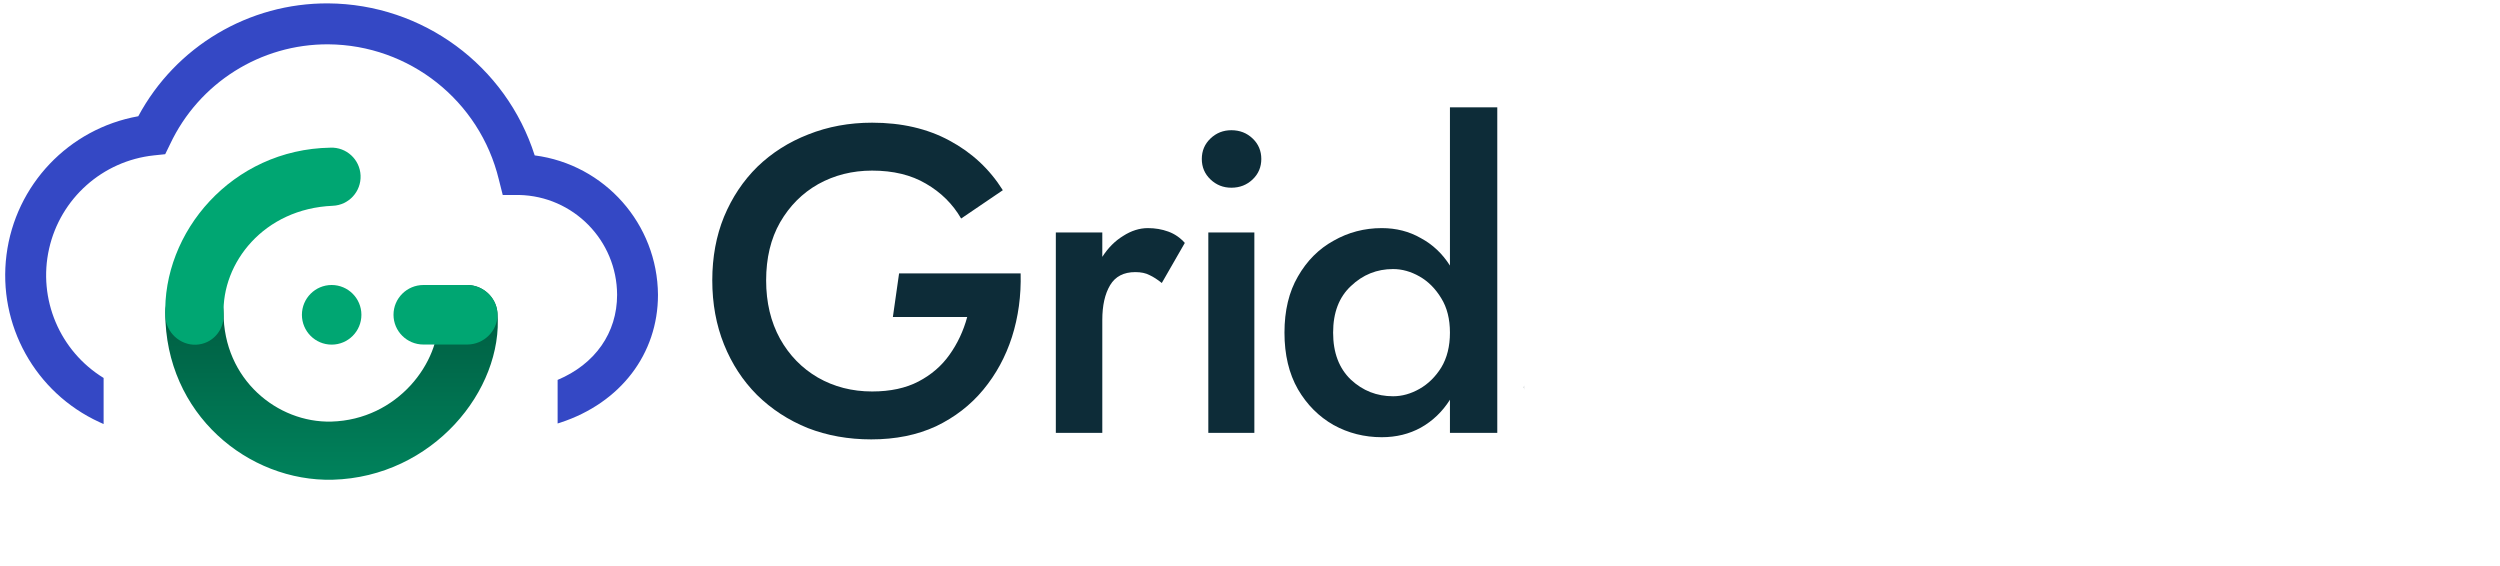 <?xml version="1.0" encoding="UTF-8"?>
<svg width="526px" height="119px" viewBox="0 0 526 119" version="1.1" xmlns="http://www.w3.org/2000/svg" xmlns:xlink="http://www.w3.org/1999/xlink">
    <title>full-logo</title>
    <defs>
        <rect id="path-1" x="0.14" y="0" width="205" height="111"></rect>
        <filter id="filter-3">
            <feColorMatrix in="SourceGraphic" type="matrix" values="0 0 0 0 0.204 0 0 0 0 0.282 0 0 0 0 0.773 0 0 0 1 0"></feColorMatrix>
        </filter>
        <rect id="path-4" x="0" y="0" width="296.787" height="111"></rect>
        <linearGradient x1="50%" y1="0%" x2="50%" y2="100%" id="linearGradient-6">
            <stop stop-color="#00583E" offset="0%"></stop>
            <stop stop-color="#00835C" offset="100%"></stop>
        </linearGradient>
    </defs>
    <g id="Page-1" stroke="none" stroke-width="1" fill="none" fill-rule="evenodd">
        <g id="github-cover-copy" transform="translate(-50, -168)">
            <g id="full-logo" transform="translate(50.97, 168.565)">
                <g id="Group-3" transform="translate(318.997, 6.435)">
                    <mask id="mask-2" fill="white">
                        <use xlink:href="#path-1"></use>
                    </mask>
                    <g id="Rectangle" transform="translate(102.64, 55.5) scale(-1, 1) translate(-102.64, -55.5) "></g>
                    <g id="Group" mask="url(#mask-2)">
                        <g transform="translate(-373, -9)" id="2020-logo" filter="url(#filter-3)">
                            <g transform="translate(0, 4.82)">
                                <path d="M183.777,34.598 C189.823,34.61 195.521,37.426 199.204,42.221 C199.334,42.394 199.53,42.506 199.746,42.53 C199.961,42.553 200.177,42.487 200.342,42.346 L206.838,37.169 C207.006,37.035 207.114,36.84 207.137,36.627 C207.161,36.413 207.098,36.199 206.963,36.032 C201.359,28.759 192.696,24.501 183.515,24.507 C166.551,24.507 152.796,39.126 152.796,57.102 C152.796,75.078 166.597,89.698 183.515,89.698 C192.696,89.729 201.365,85.47 206.952,78.184 C207.092,78.018 207.156,77.802 207.13,77.586 C207.105,77.37 206.991,77.175 206.816,77.047 L200.331,71.927 C200.163,71.792 199.949,71.73 199.736,71.753 C199.522,71.777 199.327,71.884 199.193,72.052 C195.492,76.815 189.808,79.613 183.777,79.641 C172.183,79.641 163.116,69.743 163.116,57.125 C163.116,44.508 172.183,34.598 183.777,34.598 Z" id="Path" fill="#FFFFFF" fill-rule="nonzero"></path>
                                <path d="M215.337,22.652 L223.483,22.652 C223.929,22.652 224.291,23.014 224.291,23.46 L224.291,88.06 C224.291,88.5 223.934,88.856 223.495,88.856 L215.349,88.856 C214.902,88.856 214.541,88.495 214.541,88.049 L214.541,23.46 C214.538,23.247 214.62,23.041 214.77,22.889 C214.92,22.738 215.124,22.652 215.337,22.652 L215.337,22.652 Z" id="Path" fill="#FFFFFF" fill-rule="nonzero"></path>
                                <path d="M252.051,44.997 C241.254,44.997 230.332,52.643 230.332,67.262 C230.332,80.107 239.673,89.801 252.051,89.801 C264.43,89.801 273.862,80.107 273.862,67.262 C273.862,54.417 264.487,44.997 252.051,44.997 Z M264.032,67.262 C264.032,74.68 258.878,80.278 252.051,80.278 C245.225,80.278 240.174,74.68 240.174,67.262 C240.174,59.844 245.282,54.52 252.051,54.52 C258.821,54.52 264.032,59.992 264.032,67.262 Z" id="Shape" fill="#FFFFFF" fill-rule="nonzero"></path>
                                <path d="M317.766,45.93 L309.62,45.93 C309.407,45.927 309.202,46.009 309.05,46.159 C308.898,46.309 308.813,46.513 308.813,46.726 L308.813,68.343 C308.813,76.785 302.987,79.777 297.993,79.777 C293.578,79.777 289.13,76.444 289.13,68.992 L289.13,46.726 C289.13,46.513 289.044,46.309 288.893,46.159 C288.741,46.009 288.535,45.927 288.322,45.93 L280.176,45.93 C279.736,45.93 279.38,46.287 279.38,46.726 L279.38,70.05 C279.38,82.849 285.171,89.892 295.695,89.892 C299.517,89.892 305.707,87.696 308.028,82.849 L308.813,83.008 L308.813,88.06 C308.813,88.506 309.174,88.868 309.62,88.868 L317.766,88.868 C318.213,88.868 318.574,88.506 318.574,88.06 L318.574,46.726 C318.574,46.513 318.489,46.309 318.337,46.159 C318.185,46.009 317.98,45.927 317.766,45.93 Z" id="Path" fill="#FFFFFF" fill-rule="nonzero"></path>
                                <path d="M367.792,22.652 L359.635,22.652 C359.422,22.652 359.217,22.738 359.068,22.889 C358.918,23.041 358.835,23.247 358.838,23.46 L358.838,52.335 L358.338,51.539 C355.857,47.546 350.522,44.963 344.742,44.963 C334.775,44.963 324.695,52.643 324.695,67.319 C324.695,80.119 333.353,89.766 344.822,89.766 C349.19,89.766 355.346,88.014 358.338,83.099 L358.838,82.28 L358.838,88.06 C358.835,88.273 358.918,88.479 359.068,88.63 C359.217,88.782 359.422,88.868 359.635,88.868 L367.792,88.868 C368.005,88.868 368.21,88.782 368.359,88.63 C368.509,88.479 368.592,88.273 368.589,88.06 L368.589,23.46 C368.592,23.247 368.509,23.041 368.359,22.889 C368.21,22.738 368.005,22.652 367.792,22.652 L367.792,22.652 Z M358.69,67.262 C358.801,70.603 357.57,73.849 355.272,76.277 C352.975,78.705 349.802,80.113 346.46,80.187 C339.793,80.187 334.571,74.498 334.571,67.262 C334.571,60.026 339.793,54.52 346.46,54.52 C353.336,54.694 358.784,60.385 358.656,67.262 L358.69,67.262 Z" id="Shape" fill="#FFFFFF" fill-rule="nonzero"></path>
                                <path d="M380,45.93 L388.146,45.93 C388.586,45.93 388.943,46.287 388.943,46.726 L388.943,88.06 C388.943,88.5 388.586,88.856 388.146,88.856 L380,88.856 C379.554,88.856 379.192,88.495 379.192,88.049 L379.192,46.726 C379.198,46.285 379.558,45.93 380,45.93 Z" id="Path" fill="#FFFFFF" fill-rule="nonzero"></path>
                                <path d="M384.107,23.96 C382.403,23.924 380.756,24.575 379.538,25.768 C378.32,26.96 377.633,28.593 377.634,30.298 C377.671,33.837 380.568,36.678 384.107,36.646 C385.801,36.668 387.431,36.007 388.632,34.812 C389.833,33.618 390.502,31.991 390.49,30.298 C390.518,28.6 389.853,26.965 388.649,25.769 C387.444,24.573 385.804,23.92 384.107,23.96 Z" id="Path" fill="#FFFFFF" fill-rule="nonzero"></path>
                                <path d="M422.494,44.997 C418.922,44.997 412.573,46.92 410.15,52.04 L409.365,51.88 L409.365,46.726 C409.365,46.513 409.279,46.309 409.127,46.159 C408.976,46.009 408.77,45.927 408.557,45.93 L400.411,45.93 C399.971,45.93 399.614,46.287 399.614,46.726 L399.614,88.06 C399.611,88.273 399.694,88.479 399.844,88.63 C399.993,88.782 400.198,88.868 400.411,88.868 L408.557,88.868 C409.003,88.868 409.365,88.506 409.365,88.06 L409.365,66.443 C409.365,58.069 415.19,55.066 420.184,55.066 C424.599,55.066 429.047,58.377 429.047,65.76 L429.047,88.06 C429.047,88.506 429.409,88.868 429.855,88.868 L438.024,88.868 C438.47,88.868 438.832,88.506 438.832,88.06 L438.832,64.748 C438.809,52.017 433.007,44.997 422.494,44.997 Z" id="Path" fill="#FFFFFF" fill-rule="nonzero"></path>
                                <path d="M487.492,45.93 L479.346,45.93 C479.133,45.927 478.927,46.009 478.776,46.159 C478.624,46.309 478.538,46.513 478.538,46.726 L478.538,52.415 L478.049,51.619 C475.557,47.625 470.222,45.043 464.396,45.043 C454.441,45.043 444.35,52.722 444.35,67.399 C444.35,80.198 453.008,89.846 464.487,89.846 C468.845,89.846 475,88.094 478.004,83.179 L478.493,82.36 L478.493,88.06 C478.493,88.506 478.854,88.868 479.301,88.868 L487.447,88.868 C487.66,88.868 487.864,88.782 488.014,88.63 C488.164,88.479 488.246,88.273 488.243,88.06 L488.243,46.726 C488.244,46.304 487.914,45.954 487.492,45.93 Z M478.39,67.262 C478.501,70.609 477.265,73.86 474.96,76.289 C472.656,78.718 469.473,80.122 466.126,80.187 C459.459,80.187 454.248,74.498 454.248,67.262 C454.248,60.026 459.459,54.52 466.126,54.52 C473.02,54.669 478.495,60.367 478.368,67.262 L478.39,67.262 Z" id="Shape" fill="#FFFFFF" fill-rule="nonzero"></path>
                                <path d="M524.662,46.078 C522.804,45.325 520.818,44.939 518.814,44.94 C513.398,44.94 509.462,48.183 507.437,54.326 L506.708,54.224 L506.708,46.726 C506.708,46.513 506.623,46.309 506.471,46.159 C506.319,46.009 506.114,45.927 505.901,45.93 L497.754,45.93 C497.541,45.927 497.336,46.009 497.184,46.159 C497.032,46.309 496.947,46.513 496.947,46.726 L496.947,88.06 C496.947,88.506 497.308,88.868 497.754,88.868 L505.992,88.868 C506.205,88.868 506.409,88.782 506.559,88.63 C506.709,88.479 506.791,88.273 506.788,88.06 L506.788,73.952 C506.788,57.114 513.512,54.611 517.528,54.611 C519.223,54.615 520.899,54.963 522.454,55.635 C522.674,55.738 522.929,55.738 523.149,55.635 C523.36,55.523 523.51,55.323 523.558,55.089 L525.174,46.999 C525.255,46.608 525.037,46.216 524.662,46.078 L524.662,46.078 Z" id="Path" fill="#FFFFFF" fill-rule="nonzero"></path>
                                <path d="M569.863,46.283 C569.715,46.058 569.462,45.924 569.192,45.93 L560.42,45.93 C560.09,45.933 559.793,46.135 559.669,46.442 L549.054,73.952 L538.337,46.442 C538.213,46.135 537.917,45.933 537.586,45.93 L528.644,45.93 C528.378,45.928 528.13,46.061 527.984,46.283 C527.833,46.504 527.803,46.786 527.904,47.034 L543.832,86.149 L535.038,109.005 C534.925,109.258 534.949,109.55 535.101,109.78 C535.253,110.011 535.512,110.148 535.789,110.143 L544.322,110.143 C544.651,110.145 544.946,109.94 545.061,109.631 L569.932,47.056 C570.047,46.804 570.021,46.51 569.863,46.283 L569.863,46.283 Z" id="Path" fill="#FFFFFF" fill-rule="nonzero"></path>
                                <path d="M112.532,31.981 C106.494,13.048 88.967,0.143 69.094,-0.001 C52.403,-0.096 37.025,9.04 29.126,23.744 C14.505,26.364 3.278,38.173 1.4,52.908 C-0.478,67.642 7.427,81.89 20.923,88.094 L21.776,88.481 L21.833,88.481 L21.833,78.81 C12.584,73.133 7.973,62.2 10.362,51.614 C12.752,41.028 21.612,33.136 32.402,31.981 L34.792,31.731 L35.838,29.581 C41.906,16.722 54.876,8.544 69.094,8.613 C86.168,8.733 100.969,20.461 104.989,37.056 L105.808,40.31 L109.222,40.31 C120.665,40.544 129.83,49.866 129.871,61.312 C129.871,69.333 125.241,75.898 117.356,79.22 L117.356,88.39 L117.925,88.208 C130.599,84.055 138.472,73.747 138.472,61.312 C138.365,46.429 127.291,33.908 112.532,31.981 Z" id="Path" fill="#FFFFFF" fill-rule="nonzero"></path>
                                <path d="M52.415,87.366 L54.304,89.254 C54.408,89.362 54.439,89.521 54.382,89.659 C54.325,89.797 54.191,89.889 54.042,89.892 L39.138,89.892 C35.368,89.892 32.311,86.835 32.311,83.065 L32.311,54.122 C32.311,53.914 32.143,53.746 31.936,53.746 L28.75,53.746 C28.599,53.748 28.461,53.658 28.401,53.519 C28.342,53.379 28.372,53.218 28.477,53.109 L41.129,40.457 C41.199,40.386 41.296,40.346 41.396,40.346 C41.497,40.346 41.593,40.386 41.663,40.457 L54.304,53.109 C54.408,53.216 54.439,53.375 54.382,53.513 C54.325,53.652 54.191,53.743 54.042,53.746 L50.811,53.746 C50.602,53.746 50.43,53.912 50.424,54.122 L50.424,82.565 C50.429,84.365 51.144,86.091 52.415,87.366 L52.415,87.366 Z" id="Path" fill="#FFFFFF" fill-rule="nonzero"></path>
                                <path d="M80.369,87.366 L82.269,89.254 C82.375,89.363 82.404,89.525 82.345,89.664 C82.285,89.803 82.147,89.893 81.996,89.892 L67.126,89.892 C63.356,89.892 60.299,86.835 60.299,83.065 L60.299,61.437 C60.299,61.228 60.133,61.056 59.924,61.05 L56.704,61.05 C56.555,61.047 56.421,60.956 56.364,60.818 C56.308,60.679 56.338,60.52 56.443,60.413 L69.083,47.784 C69.153,47.713 69.249,47.673 69.35,47.673 C69.451,47.673 69.547,47.713 69.617,47.784 L82.269,60.39 C82.375,60.499 82.404,60.661 82.345,60.8 C82.285,60.939 82.147,61.029 81.996,61.028 L78.765,61.028 C78.555,61.034 78.389,61.205 78.389,61.414 L78.389,82.565 C78.391,84.363 79.102,86.089 80.369,87.366 L80.369,87.366 Z" id="Path" fill="#FFFFFF" fill-rule="nonzero"></path>
                                <path d="M108.334,87.366 L110.223,89.254 C110.327,89.362 110.358,89.521 110.301,89.659 C110.244,89.797 110.111,89.889 109.961,89.892 L95.046,89.892 C91.275,89.892 88.219,86.835 88.219,83.065 L88.219,68.696 C88.219,68.488 88.051,68.32 87.844,68.32 L84.658,68.32 C84.504,68.322 84.364,68.229 84.306,68.085 C84.248,67.942 84.284,67.778 84.396,67.672 L97.048,55.032 C97.116,54.961 97.211,54.921 97.31,54.921 C97.408,54.921 97.503,54.961 97.571,55.032 L110.223,67.672 C110.335,67.778 110.371,67.942 110.313,68.085 C110.255,68.229 110.116,68.322 109.961,68.32 L106.719,68.32 C106.511,68.32 106.343,68.488 106.343,68.696 L106.343,82.565 C106.348,84.365 107.063,86.091 108.334,87.366 Z" id="Path" fill="#FFFFFF" fill-rule="nonzero"></path>
                            </g>
                        </g>
                    </g>
                </g>
                <g id="Group-2" transform="translate(22.349, 6.435)">
                    <mask id="mask-5" fill="white">
                        <use xlink:href="#path-4"></use>
                    </mask>
                    <g id="Rectangle"></g>
                    <g id="gridsome-logo-normal" mask="url(#mask-5)">
                        <g transform="translate(125.631, 14.5)" id="logo-normal">
                            <g id="Group" transform="translate(0.914, 0.971)" fill="#0D2C38" fill-rule="nonzero">
                                <path d="M37.998,44.221 L53.638,44.221 C52.846,47.153 51.598,49.812 49.892,52.195 C48.247,54.516 46.084,56.38 43.404,57.786 C40.724,59.191 37.465,59.894 33.627,59.894 C29.423,59.894 25.616,58.916 22.205,56.96 C18.854,55.005 16.204,52.286 14.255,48.803 C12.306,45.259 11.331,41.165 11.331,36.521 C11.331,31.816 12.306,27.753 14.255,24.331 C16.265,20.848 18.945,18.159 22.296,16.265 C25.707,14.371 29.484,13.424 33.627,13.424 C38.074,13.424 41.851,14.34 44.958,16.174 C48.125,18.007 50.592,20.451 52.359,23.506 L61.131,17.548 C58.329,13.088 54.583,9.605 49.892,7.1 C45.262,4.594 39.84,3.342 33.627,3.342 C28.814,3.342 24.337,4.167 20.194,5.816 C16.113,7.405 12.549,9.666 9.503,12.599 C6.518,15.532 4.173,19.045 2.467,23.139 C0.823,27.172 0,31.633 0,36.521 C0,41.41 0.823,45.901 2.467,49.995 C4.112,54.089 6.427,57.633 9.412,60.627 C12.458,63.621 16.021,65.943 20.103,67.593 C24.185,69.181 28.631,69.976 33.444,69.976 C38.561,69.976 43.1,69.059 47.059,67.226 C51.019,65.332 54.339,62.766 57.019,59.527 C59.7,56.289 61.71,52.592 63.05,48.437 C64.391,44.221 64.999,39.76 64.878,35.055 L39.303,35.055 L37.998,44.221 Z" id="Path"></path>
                                <path d="M94.579,37.071 L99.422,28.639 C98.447,27.539 97.29,26.745 95.949,26.256 C94.609,25.767 93.178,25.523 91.655,25.523 C89.888,25.523 88.152,26.072 86.446,27.172 C84.74,28.211 83.279,29.678 82.06,31.572 L82.06,26.439 L72.283,26.439 L72.283,68.601 L82.06,68.601 L82.06,44.862 C82.06,41.807 82.608,39.363 83.705,37.529 C84.802,35.696 86.568,34.78 89.005,34.78 C90.223,34.78 91.228,34.994 92.02,35.421 C92.812,35.788 93.665,36.338 94.579,37.071 Z" id="Path"></path>
                                <path d="M104.367,26.439 L104.367,68.601 L114.053,68.601 L114.053,26.439 L104.367,26.439 Z M102.996,10.974 C102.996,12.685 103.605,14.121 104.824,15.282 C106.042,16.443 107.504,17.024 109.21,17.024 C110.977,17.024 112.469,16.443 113.687,15.282 C114.906,14.121 115.515,12.685 115.515,10.974 C115.515,9.263 114.906,7.827 113.687,6.666 C112.469,5.505 110.977,4.925 109.21,4.925 C107.504,4.925 106.042,5.505 104.824,6.666 C103.605,7.827 102.996,9.263 102.996,10.974 Z" id="Shape"></path>
                                <path d="M130.624,47.52 C130.624,43.304 131.872,40.035 134.37,37.713 C136.868,35.33 139.822,34.138 143.234,34.138 C145.122,34.138 146.98,34.657 148.808,35.696 C150.635,36.735 152.158,38.263 153.377,40.279 C154.595,42.235 155.204,44.648 155.204,47.52 C155.204,50.392 154.595,52.836 153.377,54.853 C152.158,56.808 150.635,58.305 148.808,59.343 C146.98,60.382 145.122,60.902 143.234,60.902 C139.822,60.902 136.868,59.741 134.37,57.419 C131.872,55.036 130.624,51.736 130.624,47.52 Z M120.389,47.52 C120.389,52.164 121.334,56.136 123.222,59.435 C125.111,62.674 127.608,65.179 130.715,66.951 C133.822,68.662 137.203,69.517 140.858,69.517 C143.904,69.517 146.645,68.845 149.082,67.501 C151.58,66.096 153.62,64.14 155.204,61.635 L155.204,68.601 L165.164,68.601 L165.164,0.118 L155.204,0.118 L155.204,33.405 C153.62,30.9 151.58,28.975 149.082,27.631 C146.645,26.225 143.904,25.523 140.858,25.523 C137.203,25.523 133.822,26.409 130.715,28.181 C127.608,29.891 125.111,32.397 123.222,35.696 C121.334,38.935 120.389,42.876 120.389,47.52 Z" id="Shape"></path>
                                <path d="M176.38,53.386 L170.624,58.977 C172.573,62.093 175.162,64.69 178.391,66.768 C181.68,68.845 185.366,69.884 189.447,69.884 C193.894,69.884 197.519,68.815 200.321,66.676 C203.185,64.476 204.616,61.146 204.616,56.686 C204.616,54.18 204.068,52.134 202.971,50.545 C201.875,48.956 200.443,47.642 198.676,46.603 C196.91,45.504 195.021,44.556 193.011,43.762 C191.427,43.09 189.813,42.479 188.168,41.929 C186.584,41.379 185.275,40.737 184.239,40.004 C183.203,39.271 182.685,38.324 182.685,37.163 C182.685,35.88 183.173,34.963 184.148,34.413 C185.183,33.802 186.554,33.497 188.26,33.497 C189.965,33.497 191.732,33.986 193.56,34.963 C195.448,35.941 197.093,37.194 198.494,38.721 L203.976,33.038 C202.393,30.9 200.139,29.128 197.215,27.722 C194.351,26.256 191.214,25.523 187.803,25.523 C185.305,25.523 182.96,25.981 180.767,26.897 C178.574,27.814 176.807,29.128 175.467,30.838 C174.127,32.55 173.456,34.627 173.456,37.071 C173.456,39.699 174.035,41.837 175.193,43.487 C176.411,45.076 177.934,46.359 179.761,47.337 C181.589,48.314 183.478,49.2 185.427,49.995 C187.863,50.911 189.996,51.889 191.823,52.928 C193.712,53.967 194.656,55.403 194.656,57.236 C194.656,58.641 194.138,59.71 193.103,60.444 C192.128,61.116 190.757,61.452 188.99,61.452 C187.163,61.452 185.092,60.718 182.777,59.252 C180.523,57.725 178.391,55.769 176.38,53.386 Z" id="Path"></path>
                                <path d="M218.885,47.52 C218.885,43.548 220.073,40.34 222.449,37.896 C224.885,35.452 227.87,34.23 231.404,34.23 C234.998,34.23 237.983,35.452 240.359,37.896 C242.735,40.34 243.922,43.548 243.922,47.52 C243.922,51.431 242.735,54.638 240.359,57.144 C237.983,59.588 234.998,60.81 231.404,60.81 C227.87,60.81 224.885,59.588 222.449,57.144 C220.073,54.638 218.885,51.431 218.885,47.52 Z M208.742,47.52 C208.742,51.858 209.717,55.677 211.666,58.977 C213.676,62.277 216.387,64.873 219.799,66.768 C223.271,68.601 227.139,69.517 231.404,69.517 C235.729,69.517 239.597,68.601 243.009,66.768 C246.42,64.873 249.1,62.277 251.05,58.977 C253.06,55.677 254.065,51.858 254.065,47.52 C254.065,43.182 253.06,39.363 251.05,36.063 C249.1,32.763 246.42,30.197 243.009,28.364 C239.597,26.47 235.729,25.523 231.404,25.523 C227.139,25.523 223.271,26.47 219.799,28.364 C216.387,30.197 213.676,32.763 211.666,36.063 C209.717,39.363 208.742,43.182 208.742,47.52 Z" id="Shape"></path>
                                <path d="M319.992,41.837 C319.992,36.521 318.895,32.489 316.701,29.739 C314.511,26.928 311.129,25.523 306.558,25.523 C303.757,25.523 301.199,26.195 298.883,27.539 C296.568,28.822 294.711,30.625 293.311,32.947 C291.42,27.997 287.4,25.523 281.247,25.523 C278.507,25.523 276.13,26.164 274.122,27.447 C272.171,28.73 270.619,30.441 269.461,32.58 L269.461,26.439 L259.774,26.439 L259.774,68.601 L269.461,68.601 L269.461,42.937 C269.461,40.126 270.159,37.865 271.564,36.155 C273.025,34.383 275.094,33.497 277.774,33.497 C280.336,33.497 282.132,34.322 283.168,35.971 C284.204,37.56 284.72,39.882 284.72,42.937 L284.72,68.601 L294.681,68.601 L294.681,42.937 C294.681,40.126 295.379,37.865 296.784,36.155 C298.245,34.383 300.314,33.497 302.994,33.497 C305.556,33.497 307.352,34.322 308.388,35.971 C309.485,37.56 310.032,39.882 310.032,42.937 L310.032,68.601 L319.992,68.601 L319.992,41.837 Z" id="Path"></path>
                                <path d="M336.182,49.812 L369.719,49.812 C369.779,49.323 369.81,48.834 369.81,48.345 C369.87,47.856 369.901,47.428 369.901,47.062 C369.901,40.401 367.099,35.146 363.323,31.297 C359.606,27.447 354.489,25.523 347.972,25.523 C341.94,25.523 337.036,27.142 333.259,30.38 C329.543,33.619 327.258,37.835 326.407,43.029 C326.282,43.762 326.191,44.495 326.13,45.229 C326.069,45.962 326.039,46.725 326.039,47.52 C326.039,51.736 326.923,55.525 328.689,58.885 C330.457,62.185 332.955,64.782 336.182,66.676 C339.412,68.57 343.189,69.517 347.513,69.517 C352.751,69.517 357.048,68.479 360.396,66.401 C363.808,64.324 367.464,61.574 369.536,58.152 L360.031,54.669 C358.813,56.747 357.2,58.396 355.188,59.619 C353.241,60.779 350.834,61.36 347.972,61.36 C344.742,61.36 342.062,60.413 339.928,58.519 C337.799,56.563 336.55,53.661 336.182,49.812 Z M336.364,42.937 C336.793,39.821 338.072,37.407 340.202,35.696 C342.335,33.925 344.893,33.038 347.881,33.038 C351.047,33.038 353.484,33.925 355.188,35.696 C356.896,37.468 357.932,39.882 358.297,42.937 L336.364,42.937 Z" id="Shape"></path>
                            </g>
                        </g>
                    </g>
                </g>
                <g id="logo-gridinary">
                    <g id="Group-5" transform="translate(33.796, 30.5)">
                        <path d="M63.269,28.917 C66.635,28.755 69.614,31.366 69.905,34.735 C71.164,51.031 56.25,69.286 35.233,69.87 C17.522,70.307 0.005,56.128 0.005,34.688 C0.005,31.309 2.797,28.57 6.166,28.57 C9.536,28.57 12.267,31.309 12.267,34.688 C12.267,48.791 23.607,57.918 34.933,57.638 C48.875,57.251 57.939,45.178 57.468,35.321 C57.306,31.946 59.904,29.079 63.269,28.917 Z" id="Path" fill="url(#linearGradient-6)" fill-rule="nonzero"></path>
                        <path d="M48.028,35.162 C48.028,31.703 50.85,28.899 54.331,28.899 L63.515,28.899 C66.996,28.899 69.905,31.703 69.905,35.162 C69.905,38.622 66.996,41.426 63.515,41.426 L54.331,41.426 C50.85,41.426 48.028,38.622 48.028,35.162 Z" id="Path" fill="#00A672" fill-rule="nonzero"></path>
                        <path d="M28.757,35.172 C28.757,31.707 31.561,28.899 35.015,28.899 C38.47,28.899 41.274,31.707 41.274,35.172 C41.274,38.636 38.47,41.444 35.015,41.444 C31.561,41.444 28.757,38.636 28.757,35.172 Z" id="Path" fill="#00A672" fill-rule="nonzero"></path>
                        <path d="M41.1,5.864 C41.24,9.24 38.624,12.091 35.258,12.231 C20.725,12.836 11.852,24.258 12.284,35.104 C12.419,38.48 9.853,41.326 6.486,41.461 C3.119,41.596 0.159,38.871 0.024,35.495 C-0.68,17.821 14.037,0.349 34.751,0.005 C38.118,-0.135 40.961,2.488 41.1,5.864 Z" id="Path" fill="#00A672"></path>
                    </g>
                    <path d="M111.529,32.129 C105.491,13.196 87.964,0.291 68.091,0.147 C51.4,0.052 36.022,9.188 28.123,23.892 C13.502,26.512 2.275,38.321 0.397,53.055 C-1.481,67.79 6.424,82.037 19.92,88.242 L20.773,88.629 L20.83,88.629 L20.83,78.958 C11.581,73.281 6.97,62.348 9.359,51.762 C11.749,41.176 20.609,33.283 31.399,32.129 L33.789,31.879 L34.835,29.729 C40.903,16.87 53.872,8.692 68.091,8.76 C85.165,8.881 99.966,20.608 103.986,37.203 L104.805,40.457 L108.218,40.457 C119.662,40.692 128.827,50.014 128.868,61.46 C128.868,69.481 124.238,76.045 116.353,79.367 L116.353,88.537 L116.922,88.355 C129.596,84.203 137.469,73.895 137.469,61.46 C137.362,46.576 126.288,34.055 111.529,32.129 Z" id="Path-Copy" fill="#3448C5" fill-rule="nonzero"></path>
                </g>
            </g>
        </g>
    </g>
</svg>